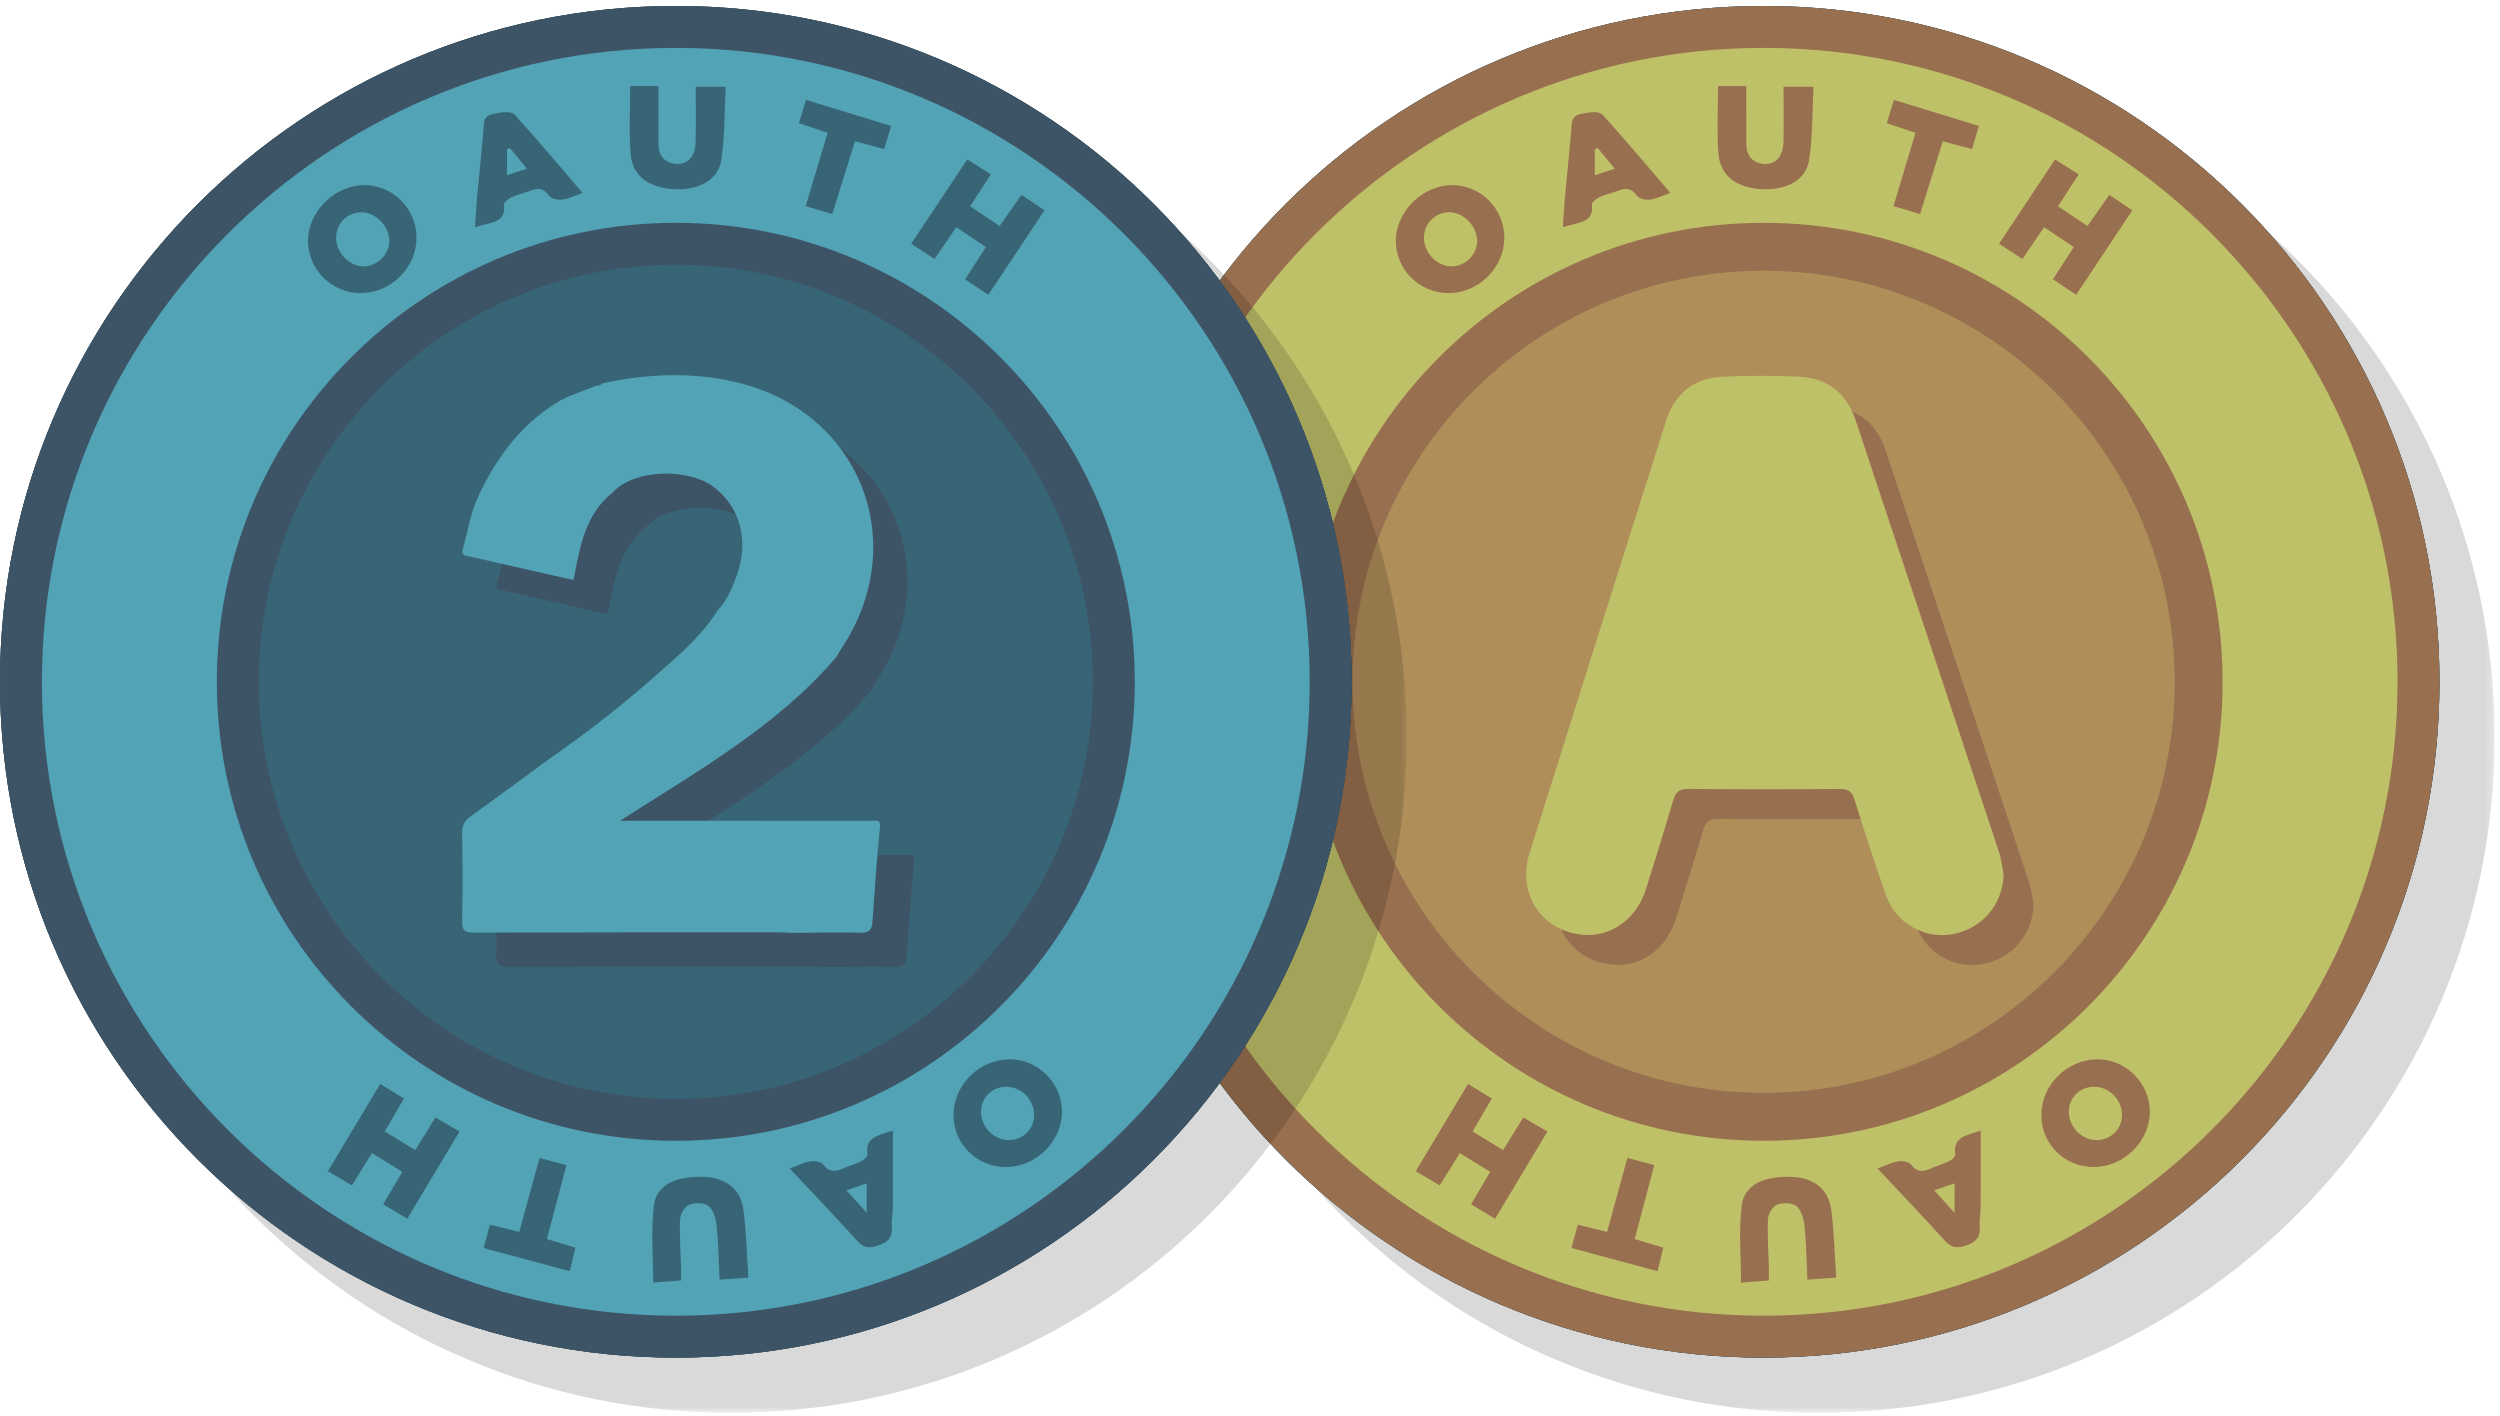 <?xml version="1.0" encoding="UTF-8" standalone="no"?>
<svg width="309px" height="175px" viewBox="0 0 309 175" version="1.1" xmlns="http://www.w3.org/2000/svg" xmlns:xlink="http://www.w3.org/1999/xlink">
 
    <defs>
        <polygon id="path-1" points="167.723 0.196 167.723 167.256 0.664 167.256 0.664 0.196 167.723 0.196"></polygon>
        <polygon id="path-3" points="167.219 167.256 0.16 167.256 0.16 0.196 167.219 0.196"></polygon>
    </defs>
    <g id="Page-1" stroke="none" stroke-width="1" fill="none" fill-rule="evenodd">
        <g id="1560" transform="translate(-412, -5106)">
            <g id="Page-1" transform="translate(412, 5106)">
                <g id="Group-3" opacity="0.15" transform="translate(140.613, 7.364)">
                    <mask id="mask-2" fill="white">
                        <use xlink:href="#path-1"></use>
                    </mask>
                    <g id="Clip-2"></g>
                    <path d="M167.723,83.726 C167.723,129.858 130.326,167.256 84.193,167.256 C38.061,167.256 0.664,129.858 0.664,83.726 C0.664,37.594 38.061,0.196 84.193,0.196 C130.326,0.196 167.723,37.594 167.723,83.726" id="Fill-1" fill="#000000" mask="url(#mask-2)"></path>
                </g>
                <path d="M301.516,84.27 C301.516,130.402 264.119,167.8 217.986,167.8 C171.854,167.8 134.457,130.402 134.457,84.27 C134.457,38.138 171.854,0.74 217.986,0.74 C264.119,0.74 301.516,38.138 301.516,84.27" id="Fill-4" fill="#000000"></path>
                <path d="M301.516,84.27 C301.516,130.402 264.119,167.8 217.986,167.8 C171.854,167.8 134.457,130.402 134.457,84.27 C134.457,38.138 171.854,0.74 217.986,0.74 C264.119,0.74 301.516,38.138 301.516,84.27" id="Fill-6" fill="#386575"></path>
                <path d="M217.986,165.209 C173.356,165.209 137.047,128.9 137.047,84.27 C137.047,39.64 173.356,3.33 217.986,3.33 C262.617,3.33 298.925,39.64 298.925,84.27 C298.925,128.9 262.617,165.209 217.986,165.209" id="Fill-8" fill="#BFC168"></path>
                <path d="M217.986,0.74 C171.854,0.74 134.457,38.138 134.457,84.27 C134.457,130.403 171.854,167.8 217.986,167.8 C264.118,167.8 301.516,130.403 301.516,84.27 C301.516,38.138 264.118,0.74 217.986,0.74 M217.986,5.921 C261.188,5.921 296.335,41.068 296.335,84.27 C296.335,127.473 261.188,162.619 217.986,162.619 C174.785,162.619 139.637,127.473 139.637,84.27 C139.637,41.068 174.785,5.921 217.986,5.921" id="Fill-10" fill="#99704F"></path>
                <path d="M217.986,138.039 C188.338,138.039 164.218,113.918 164.218,84.27 C164.218,54.623 188.338,30.501 217.986,30.501 C247.635,30.501 271.754,54.623 271.754,84.27 C271.754,113.918 247.635,138.039 217.986,138.039" id="Fill-12" fill="#AF8E5A"></path>
                <path d="M217.986,27.541 C186.656,27.541 161.258,52.94 161.258,84.27 C161.258,115.601 186.656,140.999 217.986,140.999 C249.316,140.999 274.714,115.601 274.714,84.27 C274.714,52.94 249.316,27.541 217.986,27.541 M217.986,33.462 C246.002,33.462 268.793,56.255 268.793,84.27 C268.793,112.286 246.002,135.079 217.986,135.079 C189.971,135.079 167.178,112.286 167.178,84.27 C167.178,56.255 189.971,33.462 217.986,33.462" id="Fill-14" fill="#99704F"></path>
                <path d="M176.003,29.34 C175.987,31.243 177.618,32.938 179.448,32.919 C181.112,32.902 182.554,31.47 182.574,29.815 C182.597,27.971 180.88,26.205 179.092,26.235 C177.375,26.264 176.019,27.627 176.003,29.34 M185.936,29.354 C185.955,33.033 182.827,36.188 179.122,36.227 C175.504,36.266 172.544,33.382 172.526,29.801 C172.505,26.151 175.869,22.839 179.551,22.882 C183.072,22.924 185.919,25.809 185.936,29.354" id="Fill-16" fill="#99704F"></path>
                <path d="M247.08,30.13 C249.4,26.642 251.645,23.265 254.01,19.707 C254.995,20.329 255.92,20.913 256.925,21.548 C256.047,22.901 255.259,24.119 254.367,25.494 C255.548,26.284 256.699,27.054 258.012,27.932 C258.905,26.658 259.759,25.438 260.708,24.083 C261.631,24.7 262.513,25.289 263.56,25.99 C261.253,29.461 258.986,32.873 256.612,36.445 C255.621,35.778 254.705,35.163 253.745,34.518 C254.625,33.151 255.439,31.888 256.31,30.536 C255.046,29.689 253.886,28.912 252.651,28.085 C251.717,29.454 250.868,30.696 249.969,32.012 C248.98,31.368 248.084,30.784 247.08,30.13" id="Fill-18" fill="#99704F"></path>
                <path d="M212.351,10.634 L215.84,10.634 C215.84,13.042 215.842,15.36 215.839,17.679 C215.838,18.881 216.246,19.831 217.497,20.172 C219.132,20.617 220.381,19.574 220.43,17.644 C220.49,15.372 220.445,13.097 220.445,10.721 L224.151,10.721 C223.992,13.777 224.062,16.823 223.608,19.789 C223.222,22.305 220.715,23.585 217.611,23.376 C214.578,23.171 212.606,21.681 212.397,18.99 C212.186,16.249 212.351,13.479 212.351,10.634" id="Fill-20" fill="#99704F"></path>
                <path d="M197.496,18.308 C197.37,18.361 197.245,18.413 197.119,18.466 L197.119,21.66 C197.966,21.381 198.685,21.143 199.577,20.849 C198.766,19.858 198.131,19.084 197.496,18.308 M206.462,23.848 C205.449,24.197 204.704,24.585 203.925,24.678 C203.399,24.741 202.575,24.558 202.318,24.186 C201.638,23.202 200.894,23.224 199.947,23.588 C199.189,23.879 198.378,24.051 197.646,24.393 C197.268,24.569 196.708,25.043 196.746,25.308 C196.995,27.05 195.847,27.399 194.58,27.697 C194.165,27.795 193.755,27.919 193.168,28.078 C193.265,26.682 193.33,25.403 193.445,24.129 C193.711,21.205 194.051,18.287 194.258,15.36 C194.348,14.075 195.346,14.116 196.101,13.956 C196.734,13.82 197.736,13.797 198.078,14.174 C200.884,17.275 203.573,20.482 206.462,23.848" id="Fill-22" fill="#99704F"></path>
                <path d="M244.601,15.567 C244.302,16.564 244.044,17.422 243.744,18.422 C242.531,18.101 241.406,17.804 240.128,17.466 C239.192,20.466 238.28,23.394 237.324,26.458 C236.235,26.132 235.227,25.831 234.036,25.476 C234.947,22.438 235.828,19.502 236.755,16.412 C235.575,16.018 234.419,15.633 233.206,15.228 C233.5,14.265 233.764,13.398 234.084,12.349 C237.598,13.424 241.035,14.475 244.601,15.567" id="Fill-24" fill="#99704F"></path>
                <path d="M258.871,134.326 C257.115,134.307 255.734,135.629 255.705,137.357 C255.676,139.206 257.218,140.855 259.029,140.912 C260.847,140.969 262.284,139.586 262.274,137.79 C262.262,135.919 260.718,134.347 258.871,134.326 M258.842,144.246 C255.19,144.266 252.299,141.414 252.308,137.801 C252.317,134.123 255.428,131.005 259.161,130.933 C262.702,130.864 265.717,133.84 265.719,137.405 C265.72,141.051 262.528,144.226 258.842,144.246" id="Fill-26" fill="#99704F"></path>
                <path d="M191.258,139.861 C189.046,143.55 186.958,147.033 184.798,150.638 C183.81,150.045 182.901,149.499 181.823,148.852 C182.609,147.518 183.364,146.237 184.191,144.835 C182.939,144.068 181.748,143.337 180.429,142.528 C179.613,143.842 178.822,145.114 177.951,146.517 C176.989,145.949 176.079,145.411 174.983,144.763 C177.149,141.149 179.276,137.603 181.448,133.979 C182.483,134.611 183.396,135.168 184.392,135.775 C183.591,137.142 182.856,138.398 182.007,139.848 C183.241,140.601 184.459,141.343 185.786,142.153 C186.612,140.815 187.4,139.535 188.276,138.116 C189.271,138.698 190.182,139.231 191.258,139.861" id="Fill-28" fill="#99704F"></path>
                <path d="M226.954,157.906 C225.691,158 224.671,158.074 223.395,158.168 C223.284,155.881 223.254,153.67 223.03,151.479 C222.943,150.626 222.63,149.558 222.029,149.065 C221.505,148.637 220.334,148.632 219.631,148.908 C219.094,149.118 218.552,150.045 218.521,150.678 C218.427,152.628 218.581,154.59 218.632,156.547 C218.644,157.077 218.633,157.61 218.633,158.265 C217.55,158.348 216.533,158.425 215.189,158.527 C215.189,155.275 214.887,152.077 215.283,148.966 C215.606,146.428 218.028,145.334 221.474,145.462 C224.103,145.56 225.974,146.916 226.322,149.413 C226.704,152.143 226.747,154.921 226.954,157.906" id="Fill-30" fill="#99704F"></path>
                <path d="M239.059,147.119 C239.95,148.102 240.648,148.871 241.584,149.905 L241.584,146.266 C240.804,146.529 240.07,146.777 239.059,147.119 M232.065,144.43 C233.105,144.051 233.841,143.658 234.62,143.541 C235.139,143.464 235.959,143.597 236.223,143.951 C236.945,144.911 237.684,144.851 238.615,144.435 C239.355,144.104 240.151,143.89 240.878,143.536 C241.212,143.374 241.714,142.96 241.678,142.733 C241.348,140.653 242.883,140.369 244.264,139.915 C244.516,139.831 244.773,139.761 244.816,139.748 C244.816,142.906 244.826,146.068 244.81,149.231 C244.807,149.99 244.628,150.756 244.694,151.504 C244.81,152.84 244.306,153.509 242.998,153.946 C241.859,154.326 241.172,154.237 240.348,153.318 C237.709,150.376 234.966,147.527 232.065,144.43" id="Fill-32" fill="#99704F"></path>
                <path d="M198.635,152.26 C199.466,149.232 200.279,146.275 201.145,143.123 C202.234,143.414 203.251,143.685 204.466,144.009 C203.654,147.08 202.864,150.077 202.053,153.148 C203.273,153.518 204.347,153.843 205.581,154.218 C205.349,155.171 205.138,156.039 204.876,157.118 C201.297,156.155 197.831,155.224 194.234,154.256 C194.511,153.228 194.745,152.361 195.011,151.376 C196.234,151.674 197.361,151.95 198.635,152.26" id="Fill-34" fill="#99704F"></path>
                <path d="M251.349,111.795 C251.229,115.494 248.741,118.457 245.078,119.158 C241.661,119.813 238.061,117.85 236.854,114.471 C235.449,110.537 234.179,106.554 232.931,102.565 C232.62,101.571 232.192,101.208 231.128,101.216 C224.875,101.267 218.62,101.278 212.369,101.209 C211.181,101.195 210.785,101.665 210.485,102.688 C209.416,106.333 208.287,109.962 207.141,113.584 C205.753,117.973 201.77,120.18 197.608,118.905 C193.499,117.648 191.379,113.502 192.758,109.113 C198.353,91.3 203.986,73.5 209.63,55.703 C210.696,52.344 213.07,50.436 216.584,50.265 C219.728,50.11 222.893,50.12 226.039,50.259 C229.552,50.414 231.937,52.284 233.053,55.634 C238.986,73.45 244.903,91.271 250.805,109.097 C251.09,109.962 251.172,110.895 251.349,111.795" id="Fill-36" fill="#99704F"></path>
                <path d="M247.649,108.095 C247.529,111.794 245.04,114.756 241.378,115.458 C237.961,116.112 234.361,114.15 233.154,110.77 C231.749,106.837 230.479,102.853 229.231,98.865 C228.92,97.871 228.492,97.508 227.427,97.516 C221.174,97.566 214.92,97.578 208.669,97.508 C207.48,97.495 207.085,97.964 206.785,98.988 C205.716,102.633 204.587,106.261 203.441,109.884 C202.053,114.272 198.07,116.479 193.908,115.205 C189.799,113.948 187.679,109.802 189.058,105.412 C194.653,87.6 200.286,69.8 205.93,52.003 C206.995,48.643 209.37,46.736 212.883,46.564 C216.028,46.41 219.193,46.419 222.339,46.558 C225.852,46.714 228.237,48.583 229.352,51.934 C235.285,69.75 241.203,87.571 247.104,105.397 C247.39,106.262 247.472,107.194 247.649,108.095" id="Fill-38" fill="#BFC168"></path>
                <g id="Group-42" opacity="0.15" transform="translate(6.661, 7.364)">
                    <mask id="mask-4" fill="white">
                        <use xlink:href="#path-3"></use>
                    </mask>
                    <g id="Clip-41"></g>
                    <path d="M167.219,83.726 C167.219,129.858 129.821,167.256 83.689,167.256 C37.557,167.256 0.16,129.858 0.16,83.726 C0.16,37.594 37.557,0.196 83.689,0.196 C129.821,0.196 167.219,37.594 167.219,83.726" id="Fill-40" fill="#000000" mask="url(#mask-4)"></path>
                </g>
                <path d="M167.06,84.27 C167.06,130.402 129.662,167.8 83.53,167.8 C37.398,167.8 7.40068856e-05,130.402 7.40068856e-05,84.27 C7.40068856e-05,38.138 37.398,0.74 83.53,0.74 C129.662,0.74 167.06,38.138 167.06,84.27" id="Fill-43" fill="#000000"></path>
                <path d="M167.06,84.27 C167.06,130.402 129.662,167.8 83.53,167.8 C37.398,167.8 7.40068856e-05,130.402 7.40068856e-05,84.27 C7.40068856e-05,38.138 37.398,0.74 83.53,0.74 C129.662,0.74 167.06,38.138 167.06,84.27" id="Fill-45" fill="#386575"></path>
                <path d="M83.53,165.209 C38.899,165.209 2.59,128.9 2.59,84.27 C2.59,39.64 38.899,3.33 83.53,3.33 C128.161,3.33 164.469,39.64 164.469,84.27 C164.469,128.9 128.161,165.209 83.53,165.209" id="Fill-47" fill="#52A3B5"></path>
                <g id="Group-51" transform="translate(0, 0.704)" fill="#3D5466">
                    <path d="M83.529,0.037 C37.398,0.037 -7.40068856e-05,37.434 -7.40068856e-05,83.567 C-7.40068856e-05,129.699 37.398,167.096 83.529,167.096 C129.662,167.096 167.059,129.699 167.059,83.567 C167.059,37.434 129.662,0.037 83.529,0.037 M83.529,5.217 C126.732,5.217 161.879,40.364 161.879,83.567 C161.879,126.769 126.732,161.916 83.529,161.916 C40.328,161.916 5.18,126.769 5.18,83.567 C5.18,40.364 40.328,5.217 83.529,5.217" id="Fill-49"></path>
                </g>
                <path d="M83.53,138.409 C53.678,138.409 29.392,114.123 29.392,84.27 C29.392,54.418 53.678,30.131 83.53,30.131 C113.381,30.131 137.668,54.418 137.668,84.27 C137.668,114.123 113.381,138.409 83.53,138.409" id="Fill-52" fill="#386575"></path>
                <path d="M83.529,27.541 C52.199,27.541 26.802,52.94 26.802,84.27 C26.802,115.601 52.199,140.999 83.529,140.999 C114.86,140.999 140.259,115.601 140.259,84.27 C140.259,52.94 114.86,27.541 83.529,27.541 M83.529,32.722 C111.953,32.722 135.078,55.847 135.078,84.27 C135.078,112.694 111.953,135.819 83.529,135.819 C55.106,135.819 31.982,112.694 31.982,84.27 C31.982,55.847 55.106,32.722 83.529,32.722" id="Fill-54" fill="#3D5466"></path>
                <path d="M41.547,29.34 C41.531,31.243 43.162,32.938 44.991,32.919 C46.655,32.902 48.097,31.47 48.118,29.815 C48.141,27.971 46.423,26.205 44.635,26.235 C42.918,26.264 41.563,27.627 41.547,29.34 M51.48,29.354 C51.498,33.033 48.37,36.188 44.666,36.227 C41.048,36.266 38.088,33.382 38.069,29.801 C38.049,26.151 41.413,22.839 45.095,22.882 C48.615,22.924 51.462,25.809 51.48,29.354" id="Fill-56" fill="#386575"></path>
                <path d="M112.624,30.13 C114.943,26.642 117.189,23.265 119.553,19.707 C120.538,20.329 121.463,20.913 122.469,21.548 C121.591,22.901 120.802,24.119 119.91,25.494 C121.092,26.284 122.242,27.054 123.556,27.932 C124.449,26.658 125.302,25.438 126.252,24.083 C127.175,24.7 128.057,25.289 129.104,25.99 C126.796,29.461 124.529,32.873 122.156,36.445 C121.164,35.778 120.249,35.163 119.289,34.518 C120.169,33.151 120.983,31.888 121.854,30.536 C120.589,29.689 119.43,28.912 118.194,28.085 C117.261,29.454 116.412,30.696 115.512,32.012 C114.524,31.368 113.628,30.784 112.624,30.13" id="Fill-58" fill="#386575"></path>
                <path d="M77.894,10.634 L81.384,10.634 C81.384,13.042 81.385,15.36 81.383,17.679 C81.381,18.881 81.789,19.831 83.041,20.172 C84.675,20.617 85.925,19.574 85.974,17.644 C86.034,15.372 85.988,13.097 85.988,10.721 L89.695,10.721 C89.535,13.777 89.605,16.823 89.151,19.789 C88.766,22.305 86.258,23.585 83.155,23.376 C80.122,23.171 78.15,21.681 77.941,18.99 C77.729,16.249 77.894,13.479 77.894,10.634" id="Fill-60" fill="#386575"></path>
                <path d="M63.039,18.308 C62.914,18.361 62.788,18.413 62.663,18.466 L62.663,21.66 C63.509,21.381 64.229,21.143 65.12,20.849 C64.31,19.858 63.674,19.084 63.039,18.308 M72.006,23.848 C70.993,24.197 70.248,24.585 69.468,24.678 C68.942,24.741 68.118,24.558 67.862,24.186 C67.182,23.202 66.437,23.224 65.491,23.588 C64.733,23.879 63.922,24.051 63.19,24.393 C62.812,24.569 62.252,25.043 62.29,25.308 C62.538,27.05 61.39,27.399 60.124,27.697 C59.708,27.795 59.299,27.919 58.711,28.078 C58.808,26.682 58.874,25.403 58.989,24.129 C59.255,21.205 59.594,18.287 59.801,15.36 C59.892,14.075 60.89,14.116 61.644,13.956 C62.277,13.82 63.28,13.797 63.621,14.174 C66.427,17.275 69.117,20.482 72.006,23.848" id="Fill-62" fill="#386575"></path>
                <path d="M110.144,15.567 C109.845,16.564 109.588,17.422 109.288,18.422 C108.074,18.101 106.949,17.804 105.671,17.466 C104.736,20.466 103.823,23.394 102.868,26.458 C101.779,26.132 100.771,25.831 99.58,25.476 C100.491,22.438 101.372,19.502 102.299,16.412 C101.119,16.018 99.963,15.633 98.75,15.228 C99.044,14.265 99.308,13.398 99.628,12.349 C103.142,13.424 106.578,14.475 110.144,15.567" id="Fill-64" fill="#386575"></path>
                <path d="M124.415,134.326 C122.658,134.307 121.277,135.629 121.249,137.357 C121.22,139.206 122.762,140.855 124.573,140.912 C126.391,140.969 127.828,139.586 127.817,137.79 C127.805,135.919 126.262,134.347 124.415,134.326 M124.386,144.246 C120.734,144.266 117.843,141.414 117.852,137.801 C117.86,134.123 120.971,131.005 124.705,130.933 C128.246,130.864 131.261,133.84 131.262,137.405 C131.264,141.051 128.072,144.226 124.386,144.246" id="Fill-66" fill="#386575"></path>
                <path d="M56.802,139.861 C54.589,143.55 52.502,147.033 50.341,150.638 C49.353,150.045 48.445,149.499 47.367,148.852 C48.153,147.518 48.908,146.237 49.735,144.835 C48.483,144.068 47.291,143.337 45.973,142.528 C45.157,143.842 44.365,145.114 43.494,146.517 C42.532,145.949 41.623,145.411 40.527,144.763 C42.693,141.149 44.82,137.603 46.992,133.979 C48.027,134.611 48.94,135.168 49.936,135.775 C49.135,137.142 48.4,138.398 47.551,139.848 C48.784,140.601 50.003,141.343 51.33,142.153 C52.155,140.815 52.944,139.535 53.819,138.116 C54.814,138.698 55.726,139.231 56.802,139.861" id="Fill-68" fill="#386575"></path>
                <path d="M92.497,157.906 C91.234,158 90.215,158.074 88.939,158.168 C88.828,155.881 88.798,153.67 88.574,151.479 C88.486,150.626 88.174,149.558 87.573,149.065 C87.049,148.637 85.877,148.632 85.175,148.908 C84.638,149.118 84.096,150.045 84.064,150.678 C83.971,152.628 84.124,154.59 84.175,156.547 C84.188,157.077 84.177,157.61 84.177,158.265 C83.094,158.348 82.077,158.425 80.733,158.527 C80.733,155.275 80.431,152.077 80.826,148.966 C81.149,146.428 83.572,145.334 87.018,145.462 C89.647,145.56 91.518,146.916 91.866,149.413 C92.248,152.143 92.291,154.921 92.497,157.906" id="Fill-70" fill="#386575"></path>
                <path d="M104.603,147.119 C105.494,148.102 106.191,148.871 107.128,149.905 L107.128,146.266 C106.347,146.529 105.613,146.777 104.603,147.119 M97.609,144.43 C98.648,144.051 99.385,143.658 100.164,143.541 C100.683,143.464 101.502,143.597 101.767,143.951 C102.488,144.911 103.228,144.851 104.158,144.435 C104.899,144.104 105.695,143.89 106.422,143.536 C106.755,143.374 107.258,142.96 107.222,142.733 C106.891,140.653 108.427,140.369 109.807,139.915 C110.06,139.831 110.316,139.761 110.36,139.748 C110.36,142.906 110.369,146.068 110.354,149.231 C110.351,149.99 110.171,150.756 110.237,151.504 C110.354,152.84 109.849,153.509 108.542,153.946 C107.402,154.326 106.716,154.237 105.891,153.318 C103.253,150.376 100.51,147.527 97.609,144.43" id="Fill-72" fill="#386575"></path>
                <path d="M64.178,152.26 C65.009,149.232 65.823,146.275 66.689,143.123 C67.777,143.414 68.794,143.685 70.009,144.009 C69.198,147.08 68.407,150.077 67.597,153.148 C68.816,153.518 69.891,153.843 71.125,154.218 C70.892,155.171 70.681,156.039 70.42,157.118 C66.84,156.155 63.374,155.224 59.777,154.256 C60.055,153.228 60.289,152.361 60.554,151.376 C61.778,151.674 62.904,151.95 64.178,152.26" id="Fill-74" fill="#386575"></path>
                <path d="M73.595,53.658 C73.702,53.621 73.808,53.584 73.915,53.548 C74.034,53.469 74.151,53.392 74.27,53.314 C75.501,52.837 76.733,52.359 77.966,51.882 C78.247,51.936 78.458,51.815 78.639,51.616 C84.19,50.414 89.76,50.156 95.319,51.486 C110.622,55.149 116.946,71.431 108.161,84.478 C107.975,84.753 107.833,85.058 107.671,85.349 C100.324,93.965 90.579,99.443 80.857,105.669 C86.029,105.669 90.779,105.668 95.53,105.669 C100.984,105.67 106.438,105.669 111.892,105.682 C112.434,105.683 113.094,105.393 112.981,106.532 C112.598,110.385 112.333,114.251 112.063,118.116 C111.992,119.122 111.682,119.544 110.552,119.51 C107.801,119.428 105.045,119.515 102.291,119.534 C101.675,119.51 101.059,119.464 100.443,119.464 C87.909,119.464 75.374,119.453 62.84,119.499 C61.677,119.504 61.31,119.23 61.338,118.026 C61.421,114.43 61.414,110.831 61.341,107.235 C61.321,106.203 61.69,105.624 62.494,105.049 C65.775,102.708 69.007,100.299 72.257,97.914 C76.921,94.711 81.347,91.202 85.585,87.457 C88.265,85.089 90.99,82.758 92.918,79.68 C94.095,78.447 94.716,76.91 95.288,75.346 C96.882,70.985 95.656,66.701 92.255,64.286 C89.227,62.138 82.692,62.133 79.944,65.095 C76.505,67.843 75.896,71.868 75.113,75.922 C73.59,75.575 72.095,75.23 70.598,74.891 C67.87,74.274 65.136,73.668 62.412,73.032 C61.925,72.919 61.175,72.972 61.431,72.069 C62.053,69.878 62.405,67.56 63.359,65.524 C65.643,60.65 68.804,56.422 73.595,53.658" id="Fill-76" fill="#3D5466"></path>
                <path d="M69.37,49.433 C69.477,49.396 69.583,49.359 69.69,49.322 C69.809,49.245 69.926,49.167 70.045,49.089 C71.277,48.612 72.508,48.135 73.741,47.657 C74.022,47.711 74.233,47.59 74.414,47.392 C79.965,46.188 85.535,45.931 91.094,47.261 C106.398,50.924 112.721,67.206 103.936,80.253 C103.75,80.528 103.609,80.833 103.446,81.124 C96.099,89.741 86.355,95.219 76.632,101.444 C81.804,101.444 86.555,101.443 91.305,101.445 C96.759,101.446 102.212,101.444 107.667,101.457 C108.209,101.458 108.869,101.169 108.756,102.306 C108.374,106.161 108.108,110.027 107.838,113.891 C107.767,114.898 107.457,115.32 106.327,115.286 C103.576,115.203 100.82,115.29 98.066,115.309 C97.45,115.285 96.834,115.239 96.218,115.239 C83.684,115.239 71.15,115.228 58.616,115.274 C57.452,115.279 57.085,115.005 57.113,113.801 C57.196,110.206 57.189,106.606 57.116,103.011 C57.096,101.978 57.465,101.399 58.269,100.825 C61.55,98.483 64.782,96.073 68.032,93.69 C72.696,90.486 77.122,86.977 81.36,83.232 C84.04,80.864 86.765,78.533 88.693,75.454 C89.87,74.222 90.491,72.684 91.063,71.12 C92.657,66.759 91.431,62.476 88.03,60.062 C85.002,57.913 78.467,57.907 75.719,60.871 C72.28,63.618 71.671,67.643 70.888,71.697 C69.365,71.349 67.87,71.006 66.373,70.667 C63.645,70.048 60.911,69.443 58.187,68.808 C57.7,68.694 56.95,68.748 57.206,67.843 C57.828,65.654 58.18,63.335 59.134,61.3 C61.419,56.425 64.578,52.198 69.37,49.433" id="Fill-78" fill="#52A3B5"></path>
            </g>
        </g>
    </g>
</svg>